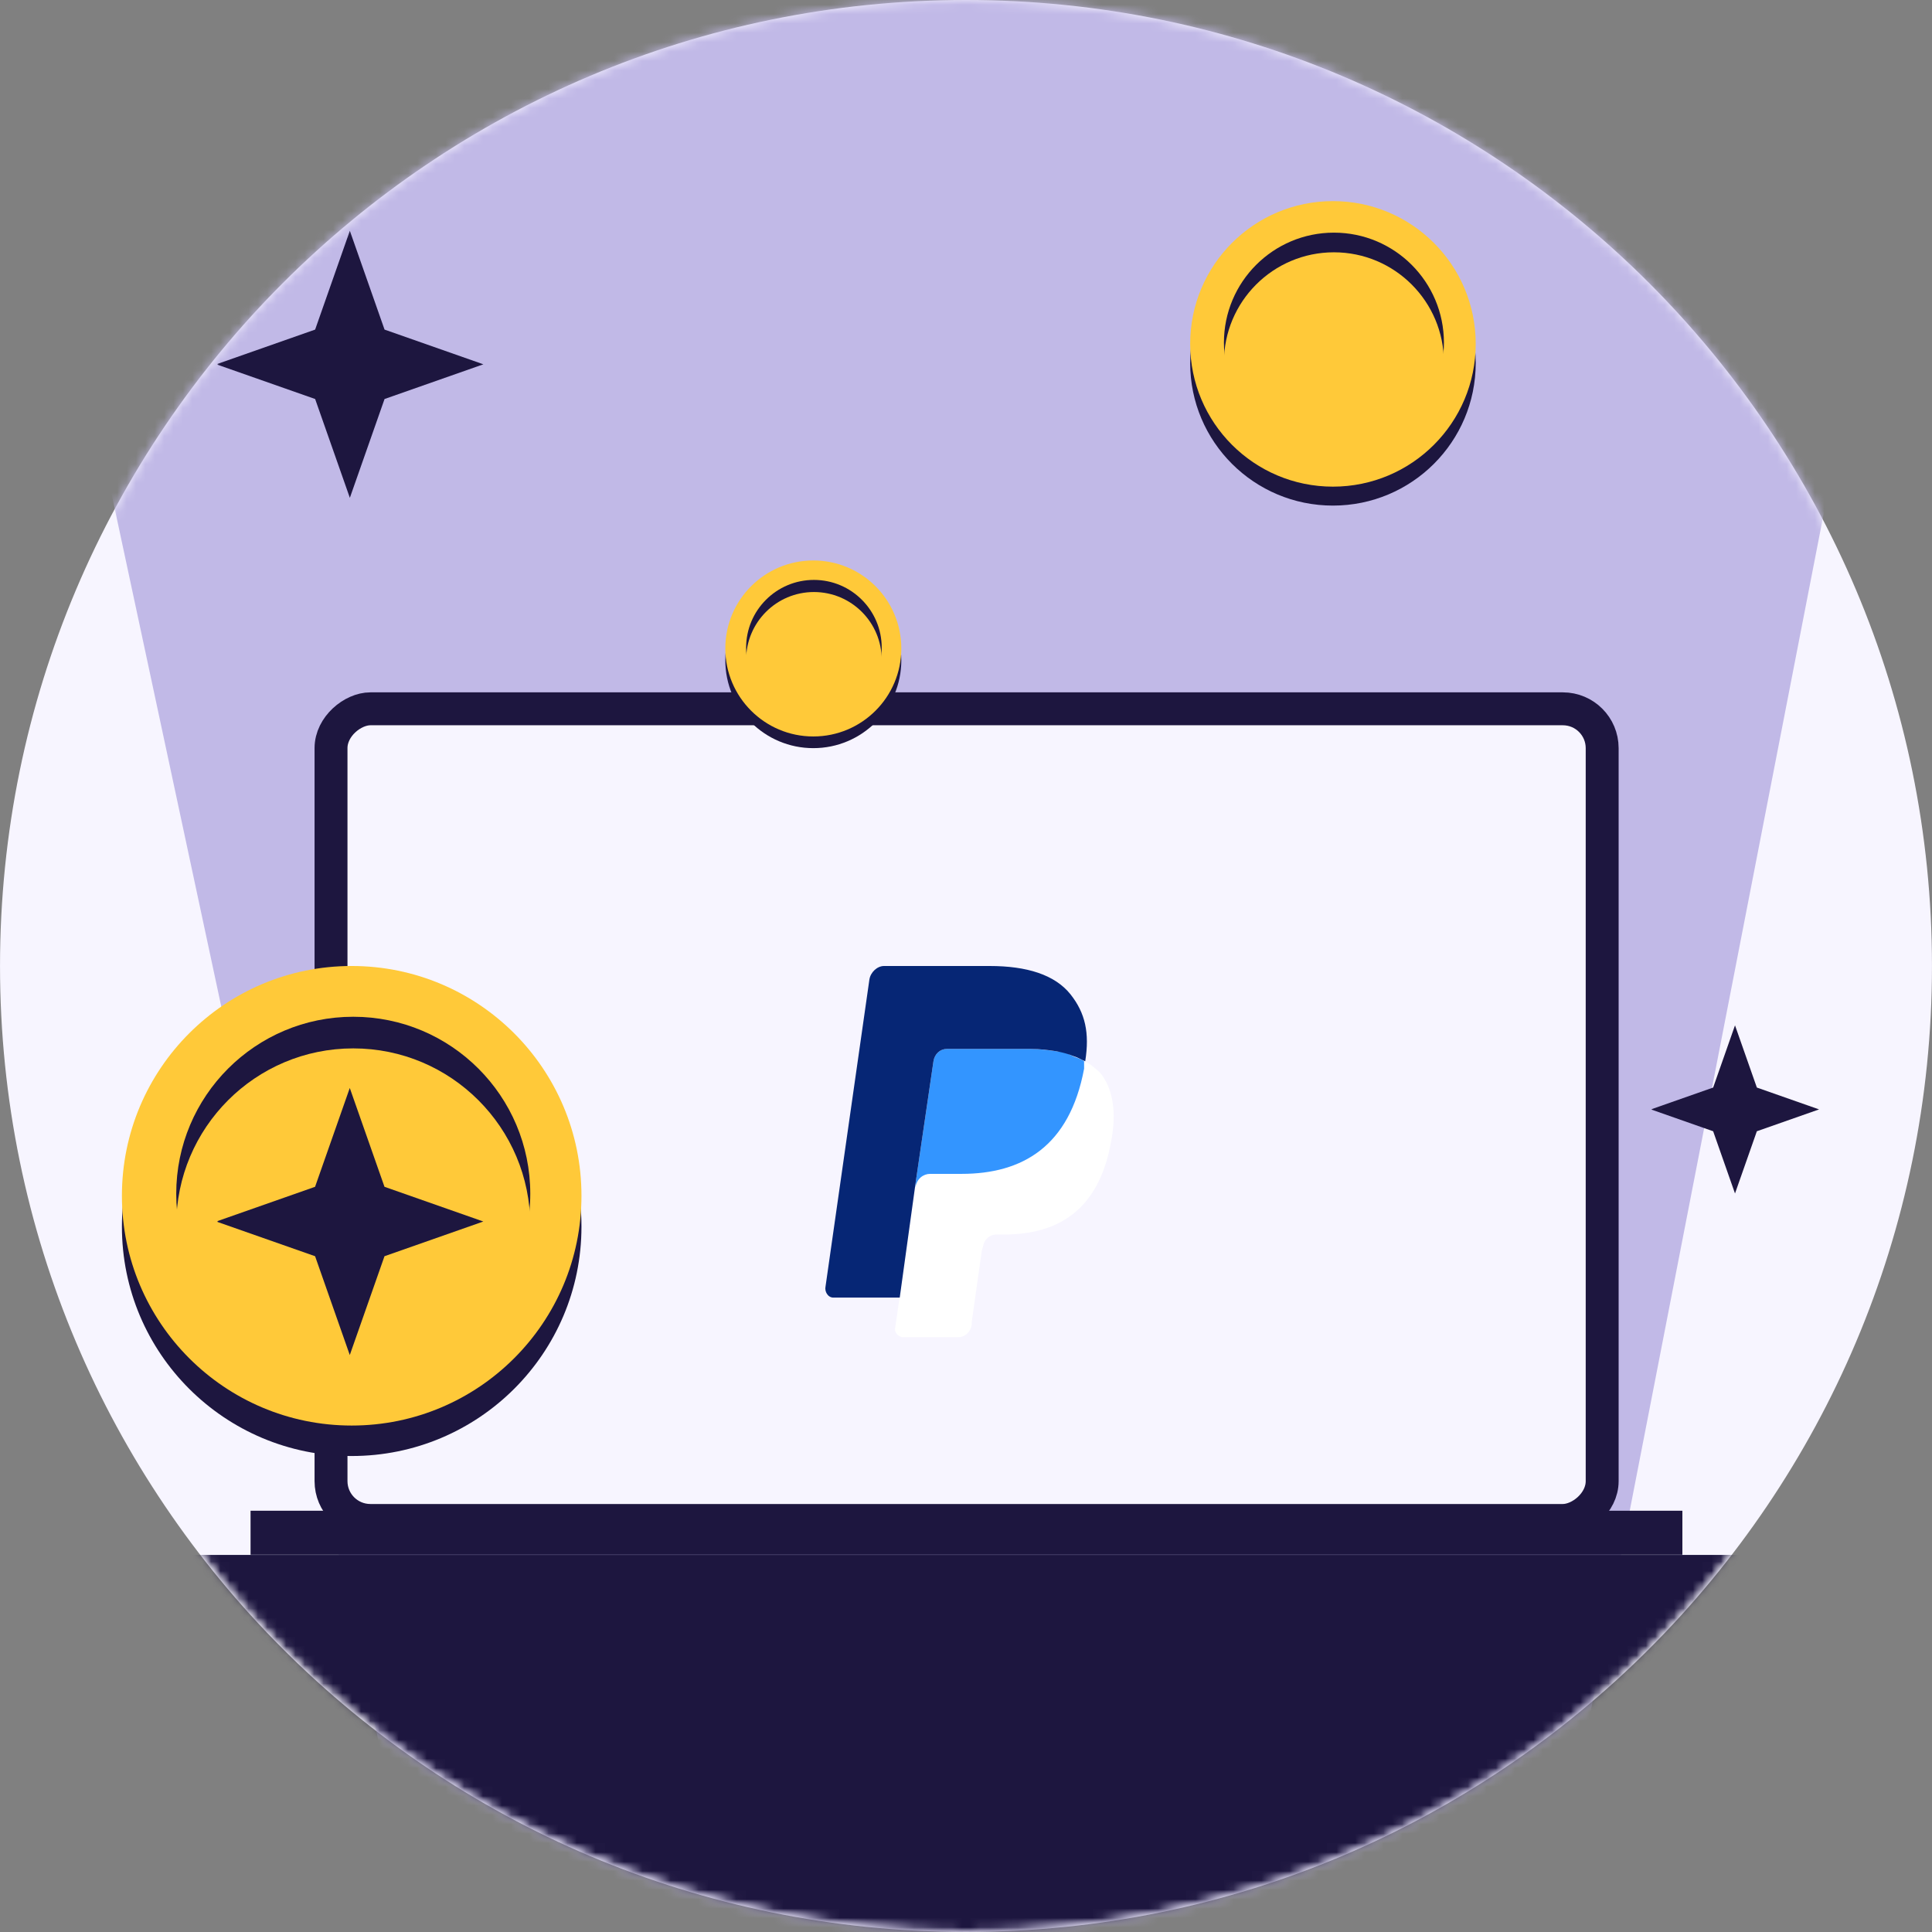 <svg width="206" height="206" viewBox="0 0 206 206" fill="none" xmlns="http://www.w3.org/2000/svg">
<rect x="0" y="0" width="206" height="206" fill="#808080" stroke="none"/>
<g clip-path="url(#clip0_4563_158122)">
<path d="M102.999 205.994C159.883 205.994 205.997 159.881 205.997 102.997C205.997 46.113 159.883 0 102.999 0C46.115 0 0.002 46.113 0.002 102.997C0.002 159.881 46.115 205.994 102.999 205.994Z" fill="#F7F5FF"/>
<mask id="mask0_4563_158122" style="mask-type:alpha" maskUnits="userSpaceOnUse" x="0" y="0" width="206" height="206">
<path d="M102.999 205.994C159.883 205.994 205.997 159.881 205.997 102.997C205.997 46.113 159.883 0 102.999 0C46.115 0 0.002 46.113 0.002 102.997C0.002 159.881 46.115 205.994 102.999 205.994Z" fill="#36B37E"/>
</mask>
<g mask="url(#mask0_4563_158122)">
<path d="M-0.352 -4.57H205.997L164.075 210.918H45.763L-0.352 -4.57Z" fill="#C1B9E7"/>
<mask id="mask1_4563_158122" style="mask-type:alpha" maskUnits="userSpaceOnUse" x="0" y="-1" width="206" height="207">
<circle cx="102.999" cy="102.997" r="102.999" fill="#5EC298"/>
</mask>
<g mask="url(#mask1_4563_158122)">
<rect x="6.316" y="165.794" width="198.199" height="57.529" fill="#1D163F"/>
<rect x="35.295" y="162.119" width="86.542" height="135.537" rx="4.193" transform="rotate(-90 35.295 162.119)" fill="#F7F5FF" stroke="#1D163F" stroke-width="3.51"/>
<path d="M115.592 113.159C115.592 113.291 115.592 113.555 115.592 113.818C114.154 122.262 109 125.032 102.527 125.032H99.171C98.332 125.032 97.732 125.692 97.612 126.484L95.934 138.225L95.455 141.524C95.335 142.051 95.695 142.447 96.174 142.579H96.294H102.167C102.887 142.579 103.486 142.051 103.606 141.26V140.996L104.685 133.344L104.804 132.948C104.924 132.157 105.524 131.629 106.243 131.629H107.082C112.715 131.629 117.15 129.122 118.469 121.734C119.068 118.7 118.709 116.061 117.27 114.346C116.791 113.95 116.311 113.423 115.592 113.159Z" fill="white"/>
<path d="M114.154 112.498C113.674 112.235 113.195 112.103 112.715 112.103C111.756 111.971 110.797 111.839 109.838 111.839H100.968C100.249 111.839 99.65 112.367 99.53 113.158L97.612 126.219V126.615C97.732 125.691 98.451 125.164 99.171 125.164H102.527C108.999 125.164 114.034 122.261 115.592 113.95C115.592 113.554 115.592 113.29 115.592 113.158C115.232 112.894 114.753 112.762 114.393 112.63C114.273 112.498 114.154 112.498 114.154 112.498Z" fill="#3395FF"/>
<path d="M99.53 113.159C99.65 112.367 100.249 111.839 100.968 111.839H109.838C110.917 111.839 111.876 111.971 112.715 112.103C113.314 112.235 113.914 112.367 114.513 112.631C114.993 112.763 115.352 113.027 115.712 113.159C116.191 110.124 115.712 108.013 114.153 106.034C112.475 103.924 109.479 103 105.523 103H94.256C93.537 103 92.818 103.66 92.698 104.451L88.023 137.17C87.903 137.698 88.263 138.357 88.862 138.357H88.982H95.934L97.612 126.22L99.53 113.159Z" fill="#062675"/>
<g clip-path="url(#clip1_4563_158122)">
<ellipse cx="37.499" cy="130.792" rx="24.456" ry="24.5" transform="rotate(90 37.499 130.792)" fill="#1D163F"/>
<circle cx="37.499" cy="127.499" r="24.5" transform="rotate(90 37.499 127.499)" fill="#FFC939"/>
<circle cx="37.666" cy="127.287" r="18.875" transform="rotate(90 37.666 127.287)" fill="#1D163F"/>
<circle cx="37.666" cy="130.66" r="18.875" transform="rotate(90 37.666 130.66)" fill="#FFC939"/>
<g clip-path="url(#clip2_4563_158122)">
<path fill-rule="evenodd" clip-rule="evenodd" d="M37.295 116.007L40.996 126.543L51.533 130.244L40.997 133.944L37.296 144.481L33.596 133.944L23.059 130.244L33.595 126.543L37.295 116.007Z" fill="#1D163F"/>
</g>
</g>
<rect x="26.716" y="161.082" width="152.669" height="4.691" fill="#1D163F"/>
</g>
<g clip-path="url(#clip3_4563_158122)">
<ellipse cx="142.126" cy="38.712" rx="15.197" ry="15.223" transform="rotate(90 142.126 38.712)" fill="#1D163F"/>
<circle cx="142.126" cy="36.666" r="15.223" transform="rotate(90 142.126 36.666)" fill="#FFC939"/>
<circle cx="142.23" cy="36.534" r="11.728" transform="rotate(90 142.23 36.534)" fill="#1D163F"/>
<circle cx="142.23" cy="38.63" r="11.728" transform="rotate(90 142.23 38.63)" fill="#FFC939"/>
</g>
<g clip-path="url(#clip4_4563_158122)">
<ellipse cx="86.72" cy="70.404" rx="9.367" ry="9.383" transform="rotate(90 86.72 70.404)" fill="#1D163F"/>
<circle cx="86.72" cy="69.143" r="9.383" transform="rotate(90 86.72 69.143)" fill="#FFC939"/>
<circle cx="86.784" cy="69.062" r="7.229" transform="rotate(90 86.784 69.062)" fill="#1D163F"/>
<circle cx="86.784" cy="70.354" r="7.229" transform="rotate(90 86.784 70.354)" fill="#FFC939"/>
</g>
<g clip-path="url(#clip5_4563_158122)">
<path fill-rule="evenodd" clip-rule="evenodd" d="M37.302 24.607L41.002 35.143L51.539 38.844L41.003 42.544L37.303 53.081L33.602 42.544L23.065 38.844L33.601 35.143L37.302 24.607Z" fill="#1D163F"/>
</g>
<g clip-path="url(#clip6_4563_158122)">
<path fill-rule="evenodd" clip-rule="evenodd" d="M184.995 109.326L187.325 115.96L193.959 118.29L187.325 120.62L184.995 127.254L182.665 120.62L176.031 118.29L182.665 115.96L184.995 109.326Z" fill="#1D163F"/>
</g>
</g>
</g>
<defs>
<clipPath id="clip0_4563_158122">
<rect width="205.997" height="205.997" fill="white"/>
</clipPath>
<clipPath id="clip1_4563_158122">
<rect width="52.249" height="48.999" fill="white" transform="translate(61.999 103) rotate(90)"/>
</clipPath>
<clipPath id="clip2_4563_158122">
<rect width="28.474" height="28.474" fill="white" transform="translate(23.195 116.007)"/>
</clipPath>
<clipPath id="clip3_4563_158122">
<rect width="32.467" height="30.447" fill="white" transform="translate(157.35 21.443) rotate(90)"/>
</clipPath>
<clipPath id="clip4_4563_158122">
<rect width="20.012" height="18.767" fill="white" transform="translate(96.104 59.76) rotate(90)"/>
</clipPath>
<clipPath id="clip5_4563_158122">
<rect width="28.474" height="28.474" fill="white" transform="translate(23.201 24.607)"/>
</clipPath>
<clipPath id="clip6_4563_158122">
<rect width="17.928" height="17.928" fill="white" transform="translate(176.117 109.326)"/>
</clipPath>
</defs>
</svg>
